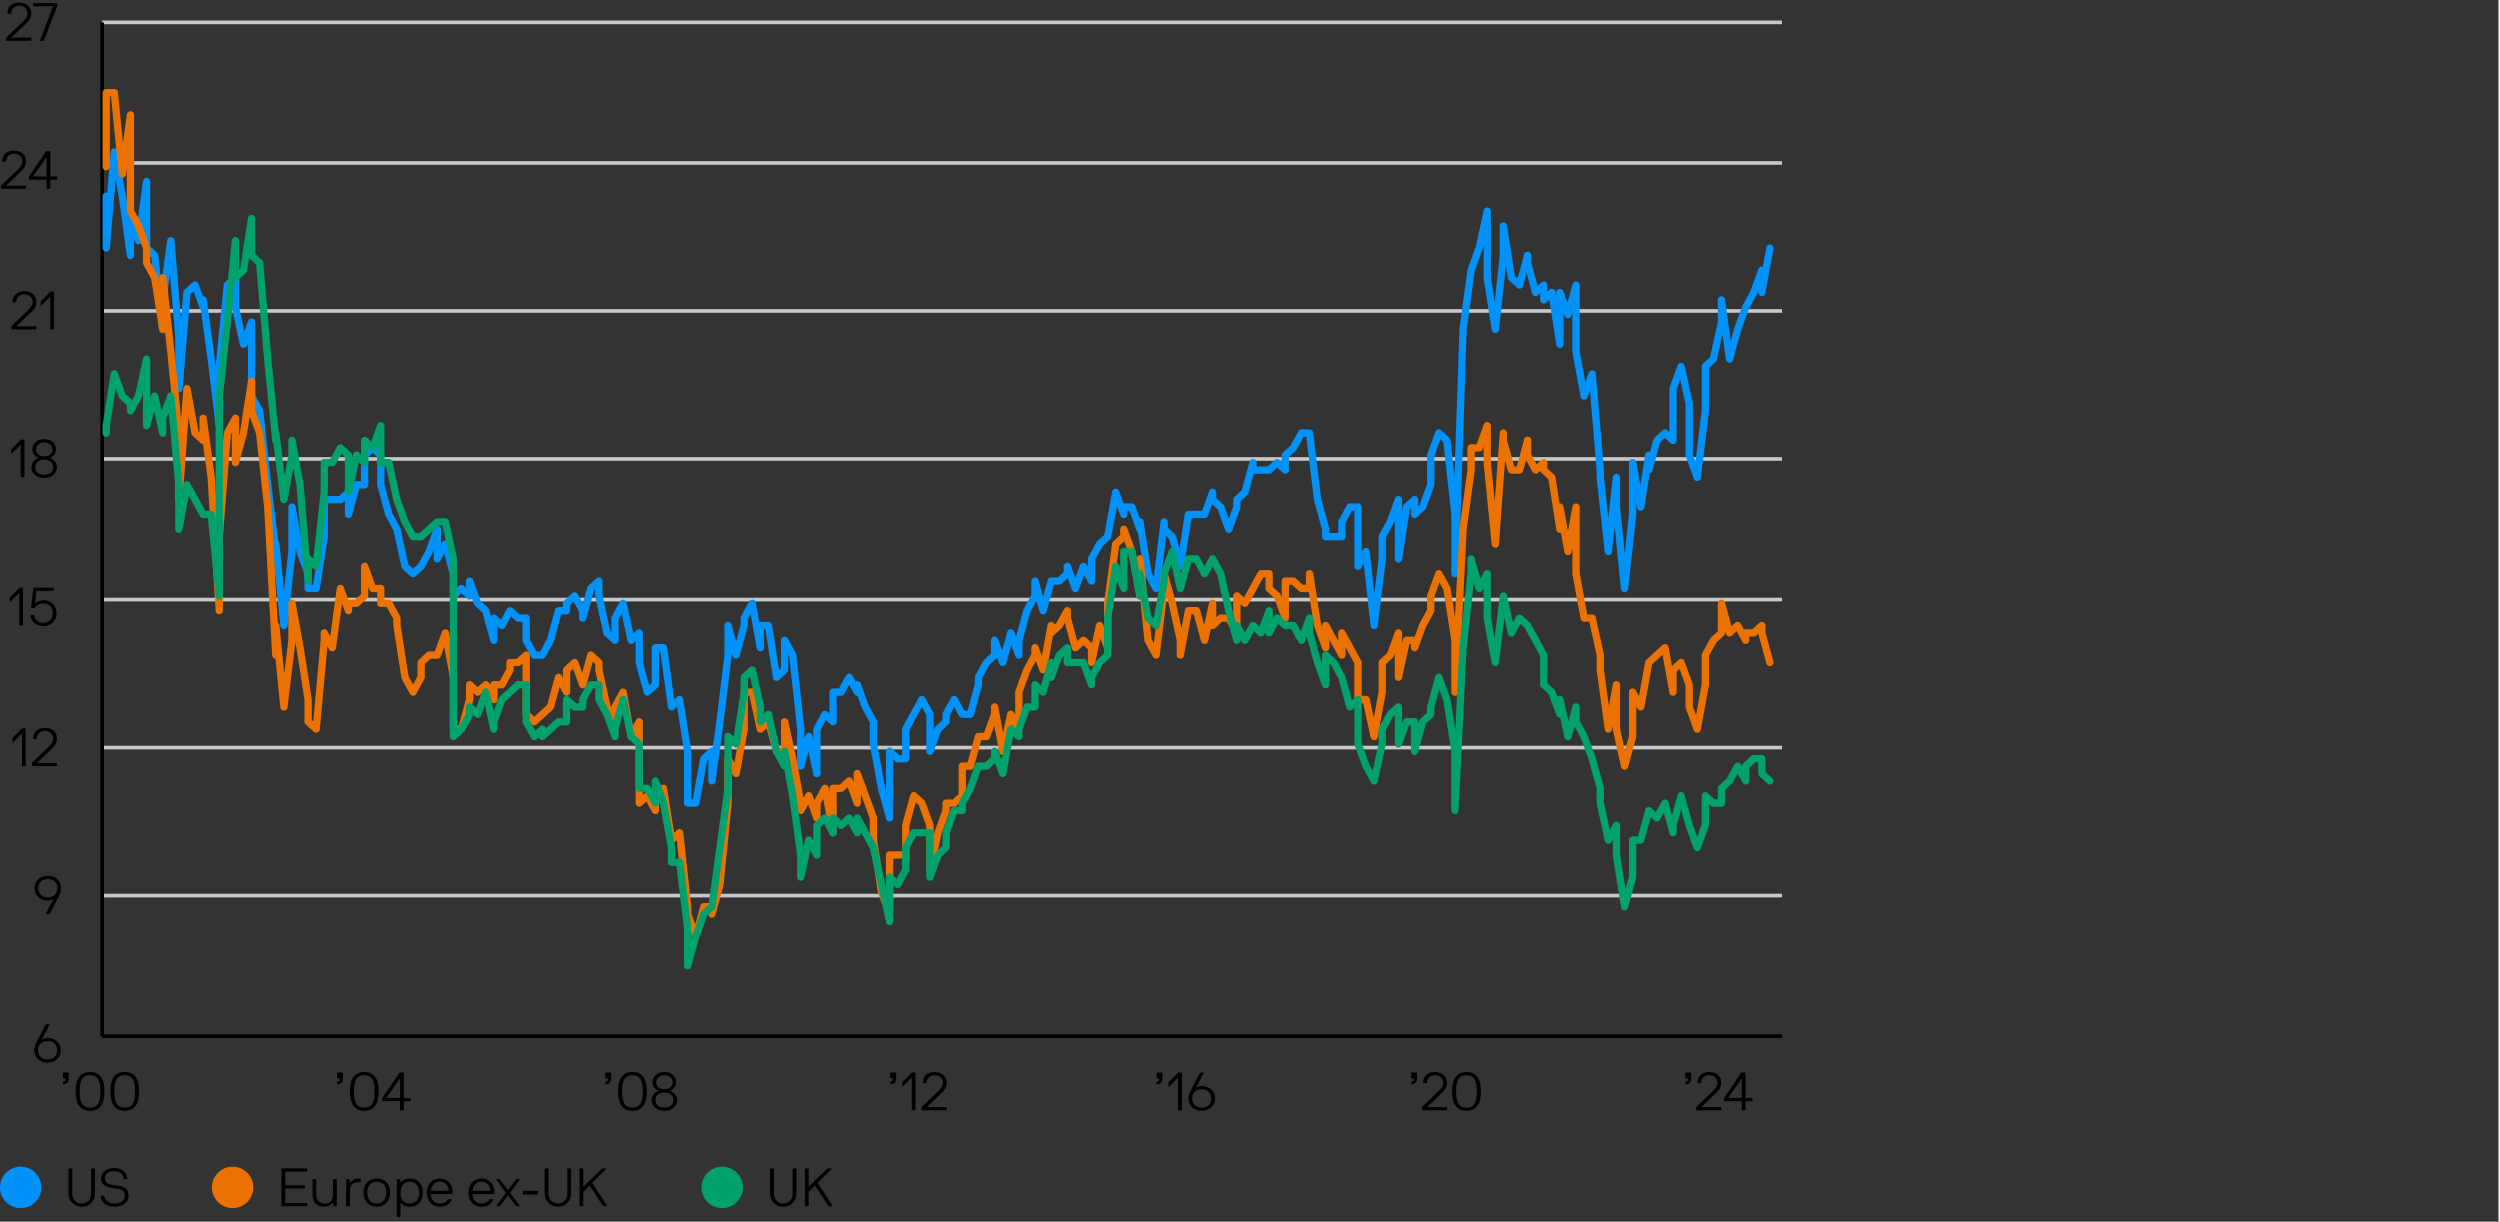 <?xml version="1.0" encoding="UTF-8"?>
<svg id="Layer_1" xmlns="http://www.w3.org/2000/svg" viewBox="0 0 839 410">
  <rect x="0" y="0" width="839" height="410" fill="#333333" stroke="none"/>
  <line x1="839" y1="-6619.46" x2="839" y2="7068.26" style="fill: none; stroke: #fff; stroke-miterlimit: 10;"/>
  <circle cx="6.95" cy="398.49" r="6.95" style="fill: #0092f9;"/>
  <g>
    <path d="M31.76,392.13c.05,0,.09.04.09.09v8.37c0,2.65-1.93,4.39-4.39,4.39s-4.45-1.75-4.45-4.39v-8.37c0-.05.04-.09.09-.09h1.08c.05,0,.09.04.09.09v8.37c0,1.93,1.42,3.31,3.19,3.31s3.13-1.39,3.13-3.31v-8.37c0-.05.04-.09.09-.09h1.08Z"/>
    <path d="M38.46,403.9c1.76,0,3.46-.92,3.46-2.57,0-2.04-1.76-2.36-3.46-2.5-2.11-.18-4.54-.74-4.54-3.39,0-2.23,2.2-3.49,4.36-3.49s4.43,1.15,4.43,3.65c0,.05-.04.09-.09.09h-1.08c-.05,0-.09-.04-.09-.09,0-1.69-1.42-2.57-3.17-2.57-1.64,0-3.1.95-3.1,2.41,0,1.06.52,2.05,3.28,2.3,2.18.2,4.72.58,4.72,3.58,0,2.18-2,3.65-4.72,3.65-2.9,0-4.72-1.66-4.72-3.65,0-.05.04-.09.09-.09h1.08c.05,0,.09.04.09.09,0,1.26,1.3,2.57,3.46,2.57Z"/>
  </g>
  <circle cx="78.07" cy="398.49" r="6.95" style="fill: #eb7200;"/>
  <g>
    <path d="M94.56,404.8c-.05,0-.09-.04-.09-.09v-12.5c0-.05.04-.09.09-.09h8.46c.05,0,.09.04.09.09v.9c0,.05-.04.09-.09.09h-7.2c-.05,0-.09.04-.09.09v4.36c0,.05.04.09.09.09h6.43c.05,0,.09.04.09.09v.9c0,.05-.04.09-.09.09h-6.43c-.05,0-.09.04-.09.09v4.72c0,.05.04.09.09.09h7.2c.05,0,.09.04.09.09v.9c0,.05-.04.09-.09.09h-8.46Z"/>
    <path d="M106.14,400.59c0,1.76.72,3.29,2.81,3.31,2.02,0,2.81-1.15,2.81-3.31v-4.81c0-.05.04-.09.09-.09h1.08c.05,0,.09.04.09.09v8.93c0,.05-.04.09-.09.09h-.88c-.05,0-.09-.02-.11-.09l-.18-.99c-.02-.11-.13-.11-.18-.04-.25.34-1.22,1.3-2.81,1.3-2.75-.02-3.89-1.73-3.89-4.39v-4.81c0-.05.04-.09.09-.09h1.08c.05,0,.09.04.09.09v4.81Z"/>
    <path d="M116.18,395.78c0-.05.04-.09.09-.09h.9c.05,0,.07.04.09.09l.18.99c.02.11.13.11.18.04.23-.29.95-1.3,2.63-1.3h.76c.05,0,.09.04.09.09v1.08c0,.05-.04.09-.09.09h-.76c-2.02,0-2.81,1.01-2.81,3.13v4.81c0,.05-.04.09-.09.09h-1.08c-.05,0-.09-.04-.09-.09v-8.93Z"/>
    <path d="M126.46,404.98c-2.83,0-4.47-1.93-4.47-4.74s1.64-4.75,4.47-4.75,4.47,1.94,4.47,4.75-1.66,4.74-4.47,4.74ZM126.46,396.59c-2,0-3.2,1.5-3.2,3.66s1.21,3.66,3.2,3.66,3.21-1.49,3.21-3.66-1.21-3.66-3.21-3.66Z"/>
    <path d="M133.17,395.78c0-.05.04-.09.09-.09h.9c.05,0,.07.04.09.09l.18.99c.02.07.11.11.16.02.13-.18,1.01-1.28,3.04-1.28,2.81,0,4.29,1.93,4.29,4.74s-1.57,4.74-4.29,4.74c-2,0-2.88-1.08-3.04-1.31-.05-.09-.16-.05-.16.02v4.59c0,.05-.04.09-.09.09h-1.08c-.05,0-.09-.04-.09-.09v-12.5ZM137.46,396.59c-2.02,0-3.02,1.5-3.02,3.66s1.01,3.66,3.02,3.66,3.21-1.49,3.21-3.66-1.19-3.66-3.21-3.66Z"/>
    <path d="M144.71,400.72c-.05,0-.09.04-.09.09,0,1.57,1.12,3.1,3.01,3.1,1.46,0,2.27-.74,2.61-1.4.04-.07.09-.09.14-.09h1.15c.05,0,.13.02.11.09-.54,1.64-2.07,2.48-4.02,2.48-2.61,0-4.38-1.93-4.38-4.74s1.67-4.75,4.38-4.75,4.32,1.94,4.32,4.75c0,.13-.02.32-.04.38-.02.05-.05.09-.11.09h-7.09ZM147.63,396.58c-2.05,0-3.01,1.89-3.01,2.97,0,.05.04.09.09.09h5.78c.05,0,.09-.04.09-.09,0-1.3-.85-2.97-2.95-2.97Z"/>
    <path d="M158.68,400.72c-.05,0-.09.04-.09.09,0,1.57,1.12,3.1,3.01,3.1,1.46,0,2.27-.74,2.61-1.4.04-.07.09-.09.14-.09h1.15c.05,0,.13.02.11.09-.54,1.64-2.07,2.48-4.02,2.48-2.61,0-4.38-1.93-4.38-4.74s1.67-4.75,4.38-4.75,4.32,1.94,4.32,4.75c0,.13-.02.32-.04.38-.02.05-.05.09-.11.09h-7.09ZM161.6,396.58c-2.05,0-3.01,1.89-3.01,2.97,0,.05.04.09.09.09h5.78c.05,0,.09-.04.09-.09,0-1.3-.85-2.97-2.95-2.97Z"/>
    <path d="M173.22,395.78c.05-.07.05-.09.14-.09h1.08c.05,0,.09.05.05.11l-3.22,4.41c-.05.07-.05.11,0,.18l3.22,4.3c.05.05.02.11-.04.11h-1.17c-.09,0-.13-.07-.2-.16l-2.5-3.29c-.05-.07-.13-.07-.18,0l-2.5,3.29c-.07.09-.11.16-.2.16h-1.17s-.09-.04-.04-.11l3.22-4.3c.05-.07.05-.11,0-.18l-3.22-4.41c-.04-.05,0-.11.05-.11h1.08c.09,0,.09.02.14.09l2.63,3.49c.05.07.13.07.18,0l2.63-3.49Z"/>
    <path d="M175.53,400.88c-.05,0-.09-.04-.09-.09v-1.08c0-.05.04-.09.09-.09h4.93c.05,0,.09.04.09.09v1.08c0,.05-.04.09-.09.09h-4.93Z"/>
    <path d="M191.55,392.13c.05,0,.09.04.09.09v8.37c0,2.65-1.93,4.39-4.39,4.39s-4.45-1.75-4.45-4.39v-8.37c0-.05.04-.09.09-.09h1.08c.05,0,.09.04.09.09v8.37c0,1.93,1.42,3.31,3.19,3.31s3.13-1.39,3.13-3.31v-8.37c0-.05.04-.09.09-.09h1.08Z"/>
    <path d="M202.49,404.8c-.05,0-.11-.04-.14-.09l-4.45-6.75s-.07-.04-.11,0l-1.93,1.89c-.07.07-.11.16-.11.23v4.63c0,.05-.04.09-.09.09h-1.08c-.05,0-.09-.04-.09-.09v-12.5c0-.05.04-.09.09-.09h1.08c.05,0,.09.04.09.09v5.89c0,.05.05.09.11.04l6.07-5.92c.05-.05.11-.09.16-.09h1.42c.05,0,.07.05.04.09l-4.7,4.66c-.07.07-.05.14-.02.2l4.99,7.63c.04.05,0,.09-.05.09h-1.28Z"/>
  </g>
  <circle cx="242.38" cy="398.49" r="6.95" style="fill: #00a16d;"/>
  <g>
    <path d="M267.19,392.13c.05,0,.09.04.09.09v8.37c0,2.65-1.93,4.39-4.39,4.39s-4.45-1.75-4.45-4.39v-8.37c0-.05.04-.09.09-.09h1.08c.05,0,.09.04.09.09v8.37c0,1.93,1.42,3.31,3.19,3.31s3.13-1.39,3.13-3.31v-8.37c0-.05.04-.09.09-.09h1.08Z"/>
    <path d="M278.14,404.8c-.05,0-.11-.04-.14-.09l-4.45-6.75s-.07-.04-.11,0l-1.93,1.89c-.07.07-.11.16-.11.23v4.63c0,.05-.04.09-.09.09h-1.08c-.05,0-.09-.04-.09-.09v-12.5c0-.05.04-.09.09-.09h1.08c.05,0,.09.04.09.09v5.89c0,.05.05.09.11.04l6.07-5.92c.05-.05.11-.09.16-.09h1.42c.05,0,.07.05.04.09l-4.7,4.66c-.07.07-.05.14-.02.2l4.99,7.63c.04.05,0,.09-.05.09h-1.28Z"/>
  </g>
  <path d="M34.29,7.51h563.76M34.29,54.69h563.76M34.29,104.36h563.76M34.29,154.03h563.76M34.29,201.22h563.76M34.29,250.89h563.76M34.29,300.56h563.76" style="fill: none; stroke: #c5c7c9; stroke-linejoin: round; stroke-width: 1.23px;"/>
  <line x1="34.29" y1="347.74" x2="34.29" y2="7.51" style="fill: none; stroke: #000; stroke-linejoin: round; stroke-width: 1.23px;"/>
  <line x1="34.29" y1="347.74" x2="598.05" y2="347.74" style="fill: none; stroke: #000; stroke-linejoin: round; stroke-width: 1.23px;"/>
  <g>
    <polyline points="35.65 65.87 35.65 83.25 38.36 50.97 41.07 65.87 43.78 85.74 43.78 73.32 46.49 80.77 49.2 60.9 49.2 83.25 51.91 85.74 54.62 110.57 54.62 100.64 57.33 80.77 60.04 113.05 60.04 130.44 62.75 98.15 65.46 95.67 68.17 103.12 68.17 100.64 70.88 120.5 73.59 142.86 73.59 122.99 76.3 95.67 79.01 93.19 79.01 103.12 81.72 115.54 84.43 108.09 84.43 132.92 87.14 137.89 89.85 162.72 92.56 185.07 92.56 182.59 95.28 209.91 97.99 185.07 97.99 170.17 100.7 185.07 103.41 192.53 103.41 197.49 106.12 197.49 108.83 180.11 108.83 167.69 111.54 167.69 114.25 167.69 116.96 165.21 116.96 172.66 119.67 162.72 122.38 162.72 122.38 152.79 125.09 150.31 127.8 152.79 127.8 162.72 130.51 172.66 133.22 177.62 135.93 190.04 138.64 192.53 141.35 190.04 144.06 185.07 146.77 177.62 146.77 187.56 149.48 182.59 152.19 192.53 152.19 199.98 154.9 197.49 157.61 199.98 157.61 195.01 160.32 202.46 163.03 204.94 165.74 214.88 165.74 207.43 168.45 209.91 171.17 204.94 173.88 207.43 176.59 207.43 176.59 214.88 179.3 219.84 182.01 219.84 184.72 214.88 187.43 204.94 190.14 204.94 190.14 202.46 192.85 199.98 195.56 204.94 195.56 207.43 198.27 197.49 200.98 195.01 200.98 199.98 203.69 212.39 206.4 214.88 206.4 207.43 209.11 202.46 211.82 214.88 214.53 212.39 214.53 222.33 217.24 232.26 219.95 229.78 219.95 217.36 222.66 217.36 225.37 237.23 228.08 234.74 230.79 252.13 230.79 269.51 233.5 269.51 236.21 254.61 238.92 252.13 238.92 262.06 241.63 242.2 244.35 219.84 244.35 209.91 247.06 219.84 249.77 209.91 249.77 207.43 252.48 202.46 255.19 217.36 255.19 209.91 257.9 209.91 260.61 227.29 263.32 224.81 263.32 214.88 266.03 219.84 268.74 244.68 268.74 257.1 271.45 247.16 274.16 259.58" style="fill: none; stroke: #0092f9; stroke-linecap: round; stroke-linejoin: round; stroke-width: 2.45px;"/>
    <polyline points="274.16 259.58 274.16 244.68 276.87 239.71 279.58 242.2 279.58 232.26 282.29 232.26 285 227.29 287.71 232.26 287.71 229.78 290.42 237.23 293.13 242.2 293.13 249.65 295.84 264.55 298.55 274.48 298.55 252.13 301.26 254.61 303.97 254.61 303.97 244.68 306.68 239.71 309.39 234.74 312.1 239.71 312.1 252.13 314.81 244.68 317.52 242.2 317.52 239.71 320.24 234.74 322.95 239.71 325.66 239.71 328.37 229.78 328.37 227.29 331.08 222.33 333.79 219.84 333.79 214.88 336.5 222.33 339.21 212.39 341.92 219.84 341.92 214.88 344.63 204.94 347.34 199.98 347.34 195.01 350.05 204.94 352.76 195.01 355.47 195.01 358.18 192.53 358.18 190.04 360.89 197.49 363.6 190.04 366.31 195.01 366.31 187.56 369.02 182.59 371.73 180.11 374.44 165.21 377.15 172.66 377.15 170.17 379.86 170.17 382.57 177.62 382.57 175.14 385.28 192.53 387.99 197.49 390.7 175.14 390.7 177.62 393.42 180.11 396.13 190.04 398.84 172.66 401.55 172.66 404.26 172.66 406.97 165.21 406.97 167.69 409.68 170.17 412.39 177.62 415.1 170.17 415.1 167.69 417.81 165.21 420.52 155.27 420.52 157.76 423.23 157.76 425.94 157.76 428.65 155.27 431.36 157.76 431.36 152.79 434.07 150.31 436.78 145.34 439.49 145.34 442.2 167.69 444.91 177.62 444.91 180.11 447.62 180.11 450.33 180.11 450.33 175.14 453.04 170.17 455.75 170.17 455.75 190.04 458.46 185.07 461.17 209.91 463.88 187.56 463.88 180.11 466.59 175.14 469.31 167.69 469.31 187.56 472.02 170.17 474.73 167.69 474.73 172.66 477.44 170.17 480.15 162.72 480.15 152.79 482.86 145.34 485.57 147.82 488.28 172.66 488.28 192.53 490.99 110.57 493.7 90.7 496.41 83.25 499.12 70.83 499.12 93.19 501.83 110.57 504.54 85.74 504.54 75.8 507.25 93.19 509.96 95.67 512.67 85.74" style="fill: none; stroke: #0092f9; stroke-linecap: round; stroke-linejoin: round; stroke-width: 2.45px;"/>
    <polyline points="512.67 85.74 512.67 88.22 515.38 98.15 518.09 95.67 518.09 100.64 520.8 98.15 523.51 115.54 523.51 98.15 526.22 105.6 528.93 95.67 528.93 118.02 531.64 132.92 534.35 125.47 537.06 157.76 537.06 160.24 539.77 185.07 542.48 160.24 542.48 170.17 545.2 197.49 547.91 172.66 547.91 155.27 550.62 170.17 553.33 152.79 553.33 157.76 556.04 147.82 558.75 145.34 561.46 147.82 561.46 130.44 564.17 122.99 566.88 135.41 566.88 152.79 569.59 160.24 572.3 137.89 572.3 122.99 575.01 120.5 577.72 108.09 577.72 100.64 580.43 120.5 583.14 110.57 585.85 103.12 588.56 98.15 591.27 90.7 591.27 98.15 593.98 83.25" style="fill: none; stroke: #0092f9; stroke-linecap: round; stroke-linejoin: round; stroke-width: 2.45px;"/>
  </g>
  <g>
    <polyline points="35.65 55.93 35.65 31.1 38.36 31.1 41.07 58.42 43.78 38.55 43.78 70.83 46.49 75.8 49.2 83.25 49.2 88.22 51.91 93.19 54.62 110.57 54.62 93.19 57.33 118.02 60.04 145.34 60.04 167.69 62.75 130.44 65.46 145.34 68.17 147.82 68.17 140.37 70.88 160.24 73.59 204.94 73.59 180.11 76.3 145.34 79.01 140.37 79.01 155.27 81.72 145.34 84.43 127.95 84.43 137.89 87.14 145.34 89.85 170.17 92.56 219.84 92.56 209.91 95.28 237.23 97.99 214.88 97.99 202.46 100.7 217.36 103.41 234.74 103.41 242.2 106.12 244.68 108.83 214.88 108.83 212.39 111.54 217.36 114.25 197.49 116.96 204.94 116.96 202.46 119.67 202.46 122.38 199.98 122.38 190.04 125.09 197.49 127.8 197.49 127.8 202.46 130.51 202.46 133.22 207.43 133.22 209.91 135.93 227.29 138.64 232.26 141.35 227.29 141.35 222.33 144.06 219.84 146.77 219.84 149.48 212.39 152.19 227.29 152.19 244.68 154.9 244.68 157.61 234.74 157.61 229.78 160.32 232.26 163.03 229.78 165.74 234.74 165.74 229.78 168.45 229.78 171.17 224.81 171.17 222.33 173.88 222.33 176.59 219.84 176.59 239.71 179.3 242.2 182.01 239.71 184.72 237.23 187.43 227.29 190.14 232.26 190.14 224.81 192.85 222.33 195.56 229.78 198.27 219.84 200.98 222.33 200.98 224.81 203.69 237.23 206.4 242.2 206.4 237.23 209.11 232.26 211.82 247.16 214.53 242.2 214.53 269.51 217.24 267.03 219.95 272 219.95 267.03 222.66 264.55 225.37 281.93 228.08 279.45 230.79 304.28 230.79 306.77 233.5 314.22 236.21 304.28 238.92 304.28 238.92 306.77 241.63 296.83 244.35 269.51 244.35 254.61 247.06 259.58 249.77 244.68 249.77 232.26 252.48 232.26 255.19 244.68 257.9 242.2 260.61 252.13 263.32 252.13 263.32 242.2 266.03 254.61 268.74 269.51 268.74 272 271.45 267.03 274.16 274.48" style="fill: none; stroke: #eb7200; stroke-linecap: round; stroke-linejoin: round; stroke-width: 2.45px;"/>
    <polyline points="274.16 274.48 274.16 269.51 276.87 264.55 279.58 279.45 279.58 264.55 282.29 264.55 285 262.06 287.71 269.51 287.71 259.58 290.42 267.03 293.13 274.48 293.13 281.93 295.84 299.32 298.55 306.77 298.55 286.9 301.26 286.9 303.97 286.9 303.97 276.96 306.68 267.03 309.39 269.51 312.1 276.96 312.1 291.87 314.81 279.45 317.52 272 317.52 269.51 320.24 269.51 322.95 267.03 322.95 257.1 325.66 257.1 328.37 247.16 331.08 247.16 333.79 239.71 333.79 237.23 336.5 252.13 339.21 239.71 341.92 244.68 341.92 232.26 344.63 224.81 347.34 219.84 347.34 217.36 350.05 224.81 352.76 209.91 352.76 212.39 355.47 209.91 358.18 204.94 358.18 207.43 360.89 217.36 363.6 214.88 366.31 217.36 366.31 222.33 369.02 209.91 371.73 217.36 371.73 202.46 374.44 182.59 377.15 180.11 377.15 177.62 379.86 185.07 382.57 199.98 382.57 187.56 385.28 214.88 387.99 219.84 390.7 197.49 390.7 192.53 393.42 202.46 396.13 214.88 396.13 219.84 398.84 204.94 401.55 204.94 404.26 214.88 406.97 202.46 406.97 209.91 409.68 207.43 412.39 207.43 415.1 212.39 415.1 199.98 417.81 202.46 420.52 197.49 423.23 192.53 425.94 192.53 425.94 197.49 428.65 199.98 431.36 207.43 431.36 195.01 434.07 195.01 436.78 197.49 439.49 197.49 439.49 192.53 442.2 209.91 444.91 217.36 444.91 209.91 447.62 214.88 450.33 219.84 450.33 212.39 453.04 217.36 455.75 222.33 455.75 234.74 458.46 234.74 461.17 247.16 463.88 232.26 463.88 222.33 466.59 219.84 469.31 212.39 469.31 227.29 472.02 214.88 474.73 214.88 474.73 217.36 477.44 209.91 480.15 204.94 480.15 199.98 482.86 192.53 485.57 197.49 488.28 214.88 488.28 232.26 490.99 177.62 493.7 157.76 493.7 150.31 496.41 150.31 499.12 142.86 499.12 155.27 501.83 182.59 504.54 145.34 504.54 147.82 507.25 157.76 509.96 157.76 512.67 147.82" style="fill: none; stroke: #eb7200; stroke-linecap: round; stroke-linejoin: round; stroke-width: 2.45px;"/>
    <polyline points="512.67 147.82 512.67 152.79 515.38 157.76 518.09 155.27 518.09 157.76 520.8 160.24 523.51 177.62 523.51 170.17 526.22 185.07 528.93 170.17 528.93 192.53 531.64 207.43 534.35 207.43 537.06 219.84 537.06 224.81 539.77 244.68 542.48 229.78 542.48 244.68 545.2 257.1 547.91 247.16 547.91 232.26 550.62 237.23 553.33 222.33 556.04 219.84 558.75 217.36 561.46 232.26 561.46 224.81 564.17 222.33 566.88 229.78 566.88 237.23 569.59 244.68 572.3 229.78 572.3 219.84 575.01 214.88 577.72 212.39 577.72 202.46 580.43 212.39 583.14 209.91 585.85 214.88 585.85 212.39 588.56 212.39 591.27 209.91 591.27 212.39 593.98 222.33" style="fill: none; stroke: #eb7200; stroke-linecap: round; stroke-linejoin: round; stroke-width: 2.45px;"/>
  </g>
  <g>
    <polyline points="35.65 145.34 35.65 142.86 38.36 125.47 41.07 132.92 43.78 135.41 43.78 137.89 46.49 132.92 49.2 120.5 49.2 142.86 51.91 132.92 54.62 145.34 54.62 140.37 57.33 132.92 60.04 162.72 60.04 177.62 62.75 162.72 65.46 167.69 68.17 172.66 70.88 172.66 73.59 199.98 73.59 132.92 76.3 108.09 79.01 80.77 79.01 93.19 81.72 90.7 84.43 73.32 84.43 85.74 87.14 88.22 89.85 120.5 92.56 147.82 92.56 145.34 95.28 167.69 97.99 152.79 97.99 147.82 100.7 162.72 103.41 195.01 103.41 187.56 106.12 190.04 108.83 165.21 108.83 155.27 111.54 155.27 114.25 150.31 116.96 152.79 116.96 165.21 119.67 152.79 122.38 155.27 122.38 147.82 125.09 150.31 127.8 142.86 127.8 155.27 130.51 155.27 133.22 167.69 135.93 175.14 138.64 180.11 141.35 180.11 144.06 177.62 146.77 175.14 149.48 175.14 152.19 187.56 152.19 247.16 154.9 244.68 157.61 239.71 157.61 237.23 160.32 239.71 163.03 232.26 165.74 244.68 165.74 242.2 168.45 234.74 171.17 232.26 173.88 229.78 176.59 229.78 176.59 242.2 179.3 247.16 182.01 244.68 182.01 247.16 184.72 244.68 187.43 242.2 190.14 242.2 190.14 234.74 192.85 237.23 195.56 237.23 195.56 234.74 198.27 229.78 200.98 229.78 200.98 234.74 203.69 239.71 206.4 247.16 206.4 244.68 209.11 234.74 211.82 247.16 214.53 249.65 214.53 264.55 217.24 264.55 219.95 269.51 219.95 262.06 222.66 269.51 225.37 284.41 225.37 289.38 228.08 289.38 230.79 311.73 230.79 324.15 233.5 314.22 236.21 306.77 238.92 304.28 241.63 284.41 244.35 264.55 244.35 247.16 247.06 249.65 249.77 232.26 249.77 227.29 252.48 224.81 255.19 237.23 255.19 242.2 257.9 239.71 260.61 252.13 263.32 257.1 263.32 252.13 266.03 267.03 268.74 286.9 268.74 294.35 271.45 281.93 274.16 286.9" style="fill: none; stroke: #00a16d; stroke-linecap: round; stroke-linejoin: round; stroke-width: 2.45px;"/>
    <polyline points="274.16 286.9 274.16 276.96 276.87 274.48 279.58 279.45 279.58 274.48 282.29 276.96 285 274.48 287.71 279.45 287.71 274.48 290.42 279.45 293.13 284.41 295.84 296.83 298.55 309.25 298.55 294.35 301.26 296.83 303.97 291.87 303.97 284.41 306.68 279.45 309.39 279.45 312.1 279.45 312.1 294.35 314.81 286.9 317.52 284.41 317.52 279.45 320.24 272 322.95 272 322.95 269.51 325.66 264.55 328.37 257.1 331.08 257.1 333.79 254.61 333.79 252.13 336.5 259.58 339.21 244.68 341.92 247.16 341.92 244.68 344.63 237.23 347.34 237.23 347.34 229.78 350.05 232.26 352.76 222.33 352.76 227.29 355.47 219.84 358.18 217.36 358.18 222.33 360.89 222.33 363.6 222.33 366.31 229.78 366.31 227.29 369.02 222.33 371.73 219.84 371.73 207.43 374.44 190.04 377.15 197.49 377.15 185.07 379.86 185.07 382.57 199.98 382.57 192.53 385.28 207.43 387.99 209.91 390.7 195.01 390.7 192.53 393.42 185.07 396.13 197.49 398.84 187.56 401.55 187.56 404.26 192.53 406.97 187.56 409.68 192.53 412.39 204.94 415.1 214.88 415.1 209.91 417.81 214.88 420.52 209.91 423.23 212.39 425.94 204.94 425.94 212.39 428.65 207.43 431.36 209.91 434.07 209.91 436.78 214.88 439.49 207.43 439.49 212.39 442.2 222.33 444.91 229.78 444.91 219.84 447.62 222.33 450.33 227.29 453.04 237.23 455.75 234.74 455.75 249.65 458.46 257.1 461.17 262.06 463.88 249.65 463.88 244.68 466.59 239.71 469.31 237.23 469.31 249.65 472.02 242.2 474.73 242.2 474.73 252.13 477.44 242.2 480.15 239.71 480.15 237.23 482.86 227.29 485.57 234.74 488.28 252.13 488.28 272 490.99 217.36 493.7 192.53 493.7 187.56 496.41 197.49 499.12 192.53 499.12 207.43 501.83 222.33 504.54 199.98 507.25 212.39 509.96 207.43 512.67 209.91" style="fill: none; stroke: #00a16d; stroke-linecap: round; stroke-linejoin: round; stroke-width: 2.45px;"/>
    <polyline points="512.67 209.91 512.67 209.91 515.38 214.88 518.09 219.84 518.09 229.78 520.8 232.26 523.51 239.71 523.51 234.74 526.22 247.16 528.93 237.23 528.93 242.2 531.64 247.16 534.35 254.61 537.06 264.55 537.06 269.51 539.77 281.93 542.48 276.96 542.48 286.9 545.2 304.28 547.91 294.35 547.91 281.93 550.62 281.93 553.33 272 556.04 274.48 558.75 269.51 561.46 279.45 561.46 276.96 564.17 267.03 566.88 276.96 569.59 284.41 572.3 276.96 572.3 267.03 575.01 269.51 577.72 269.51 577.72 264.55 580.43 262.06 583.14 257.1 585.85 262.06 585.85 257.1 588.56 254.61 591.27 254.61 591.27 259.58 593.98 262.06" style="fill: none; stroke: #00a16d; stroke-linecap: round; stroke-linejoin: round; stroke-width: 2.45px;"/>
  </g>
  <path d="M14.17,348.62c-.04.07.04.16.14.09.22-.14.9-.41,1.64-.41,2.61,0,4.48,1.71,4.48,4.18,0,2.23-1.66,4.14-4.48,4.14s-4.45-1.91-4.45-4.14c0-.61.18-1.66.86-2.97l2.95-5.65c.04-.07.09-.09.14-.09h1.13c.05,0,.11.04.07.11l-2.5,4.75ZM15.95,349.38c-2.11,0-3.19,1.39-3.19,3.1s1.08,3.06,3.19,3.06,3.22-1.35,3.22-3.06-1.1-3.1-3.22-3.1Z"/>
  <path d="M17.84,301.9c.04-.07-.04-.16-.14-.09-.22.14-.9.41-1.64.41-2.61,0-4.48-1.71-4.48-4.18,0-2.23,1.66-4.14,4.48-4.14s4.45,1.91,4.45,4.14c0,.61-.18,1.66-.86,2.97l-2.95,5.65c-.04.07-.09.09-.14.09h-1.13c-.05,0-.11-.04-.07-.11l2.5-4.75ZM16.06,301.15c2.11,0,3.19-1.39,3.19-3.1s-1.08-3.06-3.19-3.06-3.22,1.35-3.22,3.06,1.1,3.1,3.22,3.1Z"/>
  <g>
    <path d="M4.17,247.81c0-.09.02-.14.09-.22l3.08-3.08c.05-.05.07-.09.13-.09h1.08c.05,0,.09.04.09.09v12.5c0,.05-.04.09-.09.09h-1.08c-.05,0-.09-.04-.09-.09v-10.66c0-.09-.11-.11-.14-.07l-2.92,2.92c-.05.05-.14.02-.14-.05v-1.33Z"/>
    <path d="M15.06,244.24c2.57,0,4.07,1.58,4.07,3.64,0,1.71-1.19,2.93-2.03,3.69l-4.54,4.29c-.07.07-.02.16.05.16h6.43c.05,0,.09.04.09.09v.9c0,.05-.04.09-.09.09h-8.23c-.05,0-.09-.04-.09-.09v-.99c0-.05.05-.09.09-.13l5.33-5.11c.52-.47,1.75-1.67,1.73-2.9-.02-1.1-.83-2.56-2.81-2.56-1.44,0-2.68.97-2.7,2.57,0,.05-.04.09-.09.09h-1.08c-.05,0-.09-.04-.09-.09,0-2.47,1.82-3.65,3.96-3.65Z"/>
  </g>
  <g>
    <path d="M3.27,200.62c0-.09.02-.14.09-.22l3.08-3.08c.05-.05.07-.09.13-.09h1.08c.05,0,.09.04.09.09v12.5c0,.05-.04.09-.09.09h-1.08c-.05,0-.09-.04-.09-.09v-10.66c0-.09-.11-.11-.14-.07l-2.92,2.92c-.05.05-.14.02-.14-.05v-1.33Z"/>
    <path d="M12.38,198.31c-.05,0-.13,0-.14.11l-.49,3.96c-.02.13.13.13.16.07.34-.52,1.4-.99,2.86-.99,2.43,0,4.21,1.82,4.21,4.29,0,2.63-1.8,4.34-4.39,4.34-3.17,0-4.36-2.29-4.36-3.66,0-.05.04-.09.09-.09h1.08c.05,0,.09.04.09.09,0,.99.83,2.57,3.1,2.57,1.84,0,3.13-1.28,3.13-3.26,0-1.8-1.3-3.21-3.13-3.21-1.28,0-2.29.43-2.93,1.4-.04.05-.09.09-.14.09h-1.03c-.05,0-.09-.04-.09-.09l.81-6.63c.02-.09.09-.09.14-.09h6.59c.05,0,.09.04.09.09v.9c0,.05-.04.09-.09.09h-5.56Z"/>
  </g>
  <g>
    <path d="M3.74,150.95c0-.09.02-.14.09-.22l3.08-3.08c.05-.05.07-.09.13-.09h1.08c.05,0,.09.04.09.09v12.5c0,.05-.04.09-.09.09h-1.08c-.05,0-.09-.04-.09-.09v-10.66c0-.09-.11-.11-.14-.07l-2.92,2.92c-.05.05-.14.02-.14-.05v-1.33Z"/>
    <path d="M10.56,156.82c0-2.03,1.62-2.88,2.21-3.06.11-.04.09-.16,0-.18-.45-.09-1.91-.9-1.91-2.74,0-1.98,1.62-3.46,3.98-3.46s3.98,1.48,3.98,3.46c0,1.84-1.62,2.67-1.91,2.74-.09.02-.11.14,0,.18.59.2,2.21,1.21,2.21,3.06,0,2.16-1.8,3.6-4.29,3.6s-4.29-1.44-4.29-3.6ZM17.87,156.82c0-1.58-1.31-2.56-3.02-2.56s-3.02.97-3.02,2.56,1.22,2.52,3.02,2.52,3.02-.99,3.02-2.52ZM14.85,153.18c1.62,0,2.75-.94,2.75-2.34,0-1.28-1.1-2.38-2.75-2.38s-2.75,1.1-2.75,2.38c0,1.4,1.13,2.34,2.75,2.34Z"/>
  </g>
  <g>
    <path d="M8.17,97.71c2.58,0,4.07,1.58,4.07,3.64,0,1.71-1.19,2.94-2.03,3.69l-4.54,4.29c-.07.07-.02.16.05.16h6.43c.05,0,.09.04.09.09v.9c0,.05-.04.09-.09.09H3.92c-.05,0-.09-.04-.09-.09v-.99c0-.05.05-.09.09-.13l5.33-5.11c.52-.47,1.75-1.67,1.73-2.9-.02-1.1-.83-2.56-2.81-2.56-1.44,0-2.68.97-2.7,2.57,0,.05-.04.09-.09.09h-1.08c-.05,0-.09-.04-.09-.09,0-2.47,1.82-3.66,3.96-3.66Z"/>
    <path d="M13.64,101.28c0-.09.02-.14.09-.22l3.08-3.08c.05-.05.07-.09.13-.09h1.08c.05,0,.09.04.09.09v12.5c0,.05-.04.09-.09.09h-1.08c-.05,0-.09-.04-.09-.09v-10.66c0-.09-.11-.11-.14-.07l-2.92,2.92c-.05.05-.14.02-.14-.05v-1.33Z"/>
  </g>
  <g>
    <path d="M4.7,50.53c2.58,0,4.07,1.58,4.07,3.64,0,1.71-1.19,2.94-2.03,3.69l-4.54,4.29c-.07.07-.02.16.05.16h6.43c.05,0,.09.04.09.09v.9c0,.05-.04.09-.09.09H.45c-.05,0-.09-.04-.09-.09v-.99c0-.05.05-.09.09-.13l5.33-5.11c.52-.47,1.75-1.67,1.73-2.9-.02-1.1-.83-2.56-2.81-2.56-1.44,0-2.68.97-2.7,2.57,0,.05-.04.09-.09.09H.83c-.05,0-.09-.04-.09-.09,0-2.47,1.82-3.66,3.96-3.66Z"/>
    <path d="M9.7,59.33c0-.05.02-.13.05-.18l5.67-8.35c.04-.05.09-.09.14-.09h1.26c.05,0,.09.04.09.09v8.35c0,.05.04.09.09.09h2.12c.05,0,.09.04.09.09v.9c0,.05-.04.09-.09.09h-2.12c-.05,0-.09.04-.09.09v2.88c0,.05-.04.09-.09.09h-1.08c-.05,0-.09-.04-.09-.09v-2.88c0-.05-.04-.09-.09-.09h-5.78c-.05,0-.09-.04-.09-.09v-.9ZM11.16,59.14c-.04.05,0,.11.05.11h4.36c.05,0,.09-.04.09-.09v-6.21c0-.13-.11-.14-.18-.04l-4.32,6.23Z"/>
  </g>
  <g>
    <path d="M6.44.86c2.58,0,4.07,1.58,4.07,3.64,0,1.71-1.19,2.94-2.03,3.69l-4.54,4.29c-.07.07-.02.16.05.16h6.43c.05,0,.09.04.09.09v.9c0,.05-.04.09-.09.09H2.19c-.05,0-.09-.04-.09-.09v-.99c0-.05.05-.09.09-.13l5.33-5.11c.52-.47,1.75-1.67,1.73-2.9-.02-1.1-.83-2.56-2.81-2.56-1.44,0-2.68.97-2.7,2.57,0,.05-.04.09-.09.09h-1.08c-.05,0-.09-.04-.09-.09,0-2.47,1.82-3.66,3.96-3.66Z"/>
    <path d="M19.2,1.89c0,.18-.02.23-.05.32l-4.38,11.42c-.02.05-.05.09-.11.09h-1.21c-.05,0-.09-.04-.07-.09l4.38-11.42c.02-.05-.02-.09-.07-.09h-6.52c-.05,0-.09-.04-.09-.09v-.9c0-.05.04-.09.09-.09h7.94c.05,0,.09.04.09.09v.76Z"/>
  </g>
  <g>
    <path d="M21.19,361.92c-.05,0-.09-.04-.09-.09v-1.8c0-.05.04-.09.09-.09h1.8c.05,0,.09.04.09.09v1.87c0,1.28-.56,2-1.89,2-.05,0-.09-.04-.09-.09v-.72c0-.05.04-.09.09-.09.54,0,.81-.36.81-.99,0-.05-.04-.09-.09-.09h-.72Z"/>
    <path d="M30.23,372.79c-3.66,0-4.84-2.75-4.84-6.52s1.19-6.52,4.84-6.52,4.83,2.74,4.83,6.52-1.17,6.52-4.83,6.52ZM30.23,360.84c-2.56,0-3.49,1.85-3.49,5.44s.94,5.44,3.49,5.44,3.47-1.91,3.47-5.44-.94-5.44-3.47-5.44Z"/>
    <path d="M41.87,372.79c-3.65,0-4.84-2.75-4.84-6.52s1.19-6.52,4.84-6.52,4.83,2.74,4.83,6.52-1.17,6.52-4.83,6.52ZM41.87,360.84c-2.56,0-3.49,1.85-3.49,5.44s.94,5.44,3.49,5.44,3.48-1.91,3.48-5.44-.94-5.44-3.48-5.44Z"/>
  </g>
  <g>
    <path d="M113.23,361.92c-.05,0-.09-.04-.09-.09v-1.8c0-.05.04-.09.09-.09h1.8c.05,0,.09.04.09.09v1.87c0,1.28-.56,2-1.89,2-.05,0-.09-.04-.09-.09v-.72c0-.05.04-.09.09-.09.54,0,.81-.36.81-.99,0-.05-.04-.09-.09-.09h-.72Z"/>
    <path d="M122.26,372.79c-3.66,0-4.84-2.75-4.84-6.52s1.19-6.52,4.84-6.52,4.83,2.74,4.83,6.52-1.17,6.52-4.83,6.52ZM122.26,360.84c-2.56,0-3.49,1.85-3.49,5.44s.94,5.44,3.49,5.44,3.47-1.91,3.47-5.44-.94-5.44-3.47-5.44Z"/>
    <path d="M128.31,368.56c0-.05.02-.13.05-.18l5.67-8.35c.04-.05.09-.09.14-.09h1.26c.05,0,.09.04.09.09v8.35c0,.05.04.09.09.09h2.12c.05,0,.09.04.09.09v.9c0,.05-.04.09-.09.09h-2.12c-.05,0-.09.04-.09.09v2.88c0,.05-.04.09-.09.09h-1.08c-.05,0-.09-.04-.09-.09v-2.88c0-.05-.04-.09-.09-.09h-5.78c-.05,0-.09-.04-.09-.09v-.9ZM129.77,368.36c-.04.05,0,.11.05.11h4.36c.05,0,.09-.04.09-.09v-6.21c0-.13-.11-.14-.18-.04l-4.32,6.23Z"/>
  </g>
  <g>
    <path d="M203.21,361.92c-.05,0-.09-.04-.09-.09v-1.8c0-.05.04-.09.09-.09h1.8c.05,0,.09.04.09.09v1.87c0,1.28-.56,2-1.89,2-.05,0-.09-.04-.09-.09v-.72c0-.05.04-.09.09-.09.54,0,.81-.36.81-.99,0-.05-.04-.09-.09-.09h-.72Z"/>
    <path d="M212.25,372.79c-3.65,0-4.84-2.75-4.84-6.52s1.19-6.52,4.84-6.52,4.83,2.74,4.83,6.52-1.17,6.52-4.83,6.52ZM212.25,360.84c-2.56,0-3.49,1.85-3.49,5.44s.94,5.44,3.49,5.44,3.48-1.91,3.48-5.44-.94-5.44-3.48-5.44Z"/>
    <path d="M218.69,369.19c0-2.04,1.62-2.88,2.21-3.06.11-.04.09-.16,0-.18-.45-.09-1.91-.9-1.91-2.74,0-1.98,1.62-3.46,3.98-3.46s3.98,1.48,3.98,3.46c0,1.84-1.62,2.66-1.91,2.74-.09.02-.11.14,0,.18.59.2,2.21,1.21,2.21,3.06,0,2.16-1.8,3.6-4.29,3.6s-4.29-1.44-4.29-3.6ZM226,369.19c0-1.58-1.31-2.56-3.02-2.56s-3.02.97-3.02,2.56,1.22,2.52,3.02,2.52,3.02-.99,3.02-2.52ZM222.98,365.55c1.62,0,2.75-.94,2.75-2.34,0-1.28-1.1-2.38-2.75-2.38s-2.75,1.1-2.75,2.38c0,1.4,1.13,2.34,2.75,2.34Z"/>
  </g>
  <g>
    <path d="M298.86,361.92c-.05,0-.09-.04-.09-.09v-1.8c0-.05.04-.09.09-.09h1.8c.05,0,.09.04.09.09v1.87c0,1.28-.56,2-1.89,2-.05,0-.09-.04-.09-.09v-.72c0-.05.04-.09.09-.09.54,0,.81-.36.81-.99,0-.05-.04-.09-.09-.09h-.72Z"/>
    <path d="M302.77,363.32c0-.09.02-.14.09-.22l3.08-3.08c.05-.05.07-.09.13-.09h1.08c.05,0,.09.04.09.09v12.5c0,.05-.04.09-.09.09h-1.08c-.05,0-.09-.04-.09-.09v-10.66c0-.09-.11-.11-.14-.07l-2.92,2.92c-.05.05-.14.02-.14-.05v-1.33Z"/>
    <path d="M313.66,359.76c2.57,0,4.07,1.58,4.07,3.64,0,1.71-1.19,2.93-2.03,3.69l-4.54,4.29c-.07.07-.02.16.05.16h6.43c.05,0,.09.04.09.09v.9c0,.05-.04.09-.09.09h-8.23c-.05,0-.09-.04-.09-.09v-.99c0-.05.05-.09.09-.13l5.33-5.11c.52-.47,1.75-1.67,1.73-2.9-.02-1.1-.83-2.56-2.81-2.56-1.44,0-2.68.97-2.7,2.57,0,.05-.04.09-.09.09h-1.08c-.05,0-.09-.04-.09-.09,0-2.47,1.82-3.65,3.96-3.65Z"/>
  </g>
  <g>
    <path d="M388.24,361.92c-.05,0-.09-.04-.09-.09v-1.8c0-.05.04-.09.09-.09h1.8c.05,0,.09.04.09.09v1.87c0,1.28-.56,2-1.89,2-.05,0-.09-.04-.09-.09v-.72c0-.05.04-.09.09-.09.54,0,.81-.36.81-.99,0-.05-.04-.09-.09-.09h-.72Z"/>
    <path d="M392.15,363.32c0-.09.02-.14.09-.22l3.08-3.08c.05-.05.07-.09.13-.09h1.08c.05,0,.09.04.09.09v12.5c0,.05-.04.09-.09.09h-1.08c-.05,0-.09-.04-.09-.09v-10.66c0-.09-.11-.11-.14-.07l-2.92,2.92c-.05.05-.14.02-.14-.05v-1.33Z"/>
    <path d="M401.53,364.8c-.04.07.04.16.14.09.22-.14.9-.41,1.64-.41,2.61,0,4.48,1.71,4.48,4.18,0,2.23-1.66,4.14-4.48,4.14s-4.45-1.91-4.45-4.14c0-.61.18-1.66.86-2.97l2.95-5.65c.04-.07.09-.09.14-.09h1.13c.05,0,.11.04.07.11l-2.5,4.75ZM403.31,365.55c-2.11,0-3.19,1.39-3.19,3.1s1.08,3.06,3.19,3.06,3.22-1.35,3.22-3.06-1.1-3.1-3.22-3.1Z"/>
  </g>
  <g>
    <path d="M473.65,361.92c-.05,0-.09-.04-.09-.09v-1.8c0-.05.04-.09.09-.09h1.8c.05,0,.09.04.09.09v1.87c0,1.28-.56,2-1.89,2-.05,0-.09-.04-.09-.09v-.72c0-.05.04-.09.09-.09.54,0,.81-.36.81-.99,0-.05-.04-.09-.09-.09h-.72Z"/>
    <path d="M481.56,359.76c2.58,0,4.07,1.58,4.07,3.64,0,1.71-1.19,2.93-2.03,3.69l-4.54,4.29c-.07.07-.02.16.05.16h6.43c.05,0,.09.04.09.09v.9c0,.05-.04.09-.09.09h-8.23c-.05,0-.09-.04-.09-.09v-.99c0-.05.05-.09.09-.13l5.33-5.11c.52-.47,1.75-1.67,1.73-2.9-.02-1.1-.83-2.56-2.81-2.56-1.44,0-2.68.97-2.7,2.57,0,.05-.04.09-.09.09h-1.08c-.05,0-.09-.04-.09-.09,0-2.47,1.82-3.65,3.96-3.65Z"/>
    <path d="M492.16,372.79c-3.66,0-4.84-2.75-4.84-6.52s1.19-6.52,4.84-6.52,4.83,2.74,4.83,6.52-1.17,6.52-4.83,6.52ZM492.16,360.84c-2.56,0-3.49,1.85-3.49,5.44s.94,5.44,3.49,5.44,3.47-1.91,3.47-5.44-.94-5.44-3.47-5.44Z"/>
  </g>
  <g>
    <path d="M565.68,361.92c-.05,0-.09-.04-.09-.09v-1.8c0-.05.04-.09.09-.09h1.8c.05,0,.09.04.09.09v1.87c0,1.28-.56,2-1.89,2-.05,0-.09-.04-.09-.09v-.72c0-.05.04-.09.09-.09.54,0,.81-.36.81-.99,0-.05-.04-.09-.09-.09h-.72Z"/>
    <path d="M573.59,359.76c2.58,0,4.07,1.58,4.07,3.64,0,1.71-1.19,2.93-2.03,3.69l-4.54,4.29c-.07.07-.02.16.05.16h6.43c.05,0,.09.04.09.09v.9c0,.05-.04.09-.09.09h-8.23c-.05,0-.09-.04-.09-.09v-.99c0-.05.05-.09.09-.13l5.33-5.11c.52-.47,1.75-1.67,1.73-2.9-.02-1.1-.83-2.56-2.81-2.56-1.44,0-2.68.97-2.7,2.57,0,.05-.04.09-.09.09h-1.08c-.05,0-.09-.04-.09-.09,0-2.47,1.82-3.65,3.96-3.65Z"/>
    <path d="M578.59,368.56c0-.05.02-.13.05-.18l5.67-8.35c.04-.05.09-.09.14-.09h1.26c.05,0,.09.04.09.09v8.35c0,.05.04.09.09.09h2.12c.05,0,.09.04.09.09v.9c0,.05-.04.09-.09.09h-2.12c-.05,0-.09.04-.09.09v2.88c0,.05-.04.09-.09.09h-1.08c-.05,0-.09-.04-.09-.09v-2.88c0-.05-.04-.09-.09-.09h-5.78c-.05,0-.09-.04-.09-.09v-.9ZM580.05,368.36c-.04.05,0,.11.05.11h4.36c.05,0,.09-.04.09-.09v-6.21c0-.13-.11-.14-.18-.04l-4.32,6.23Z"/>
  </g>
</svg>